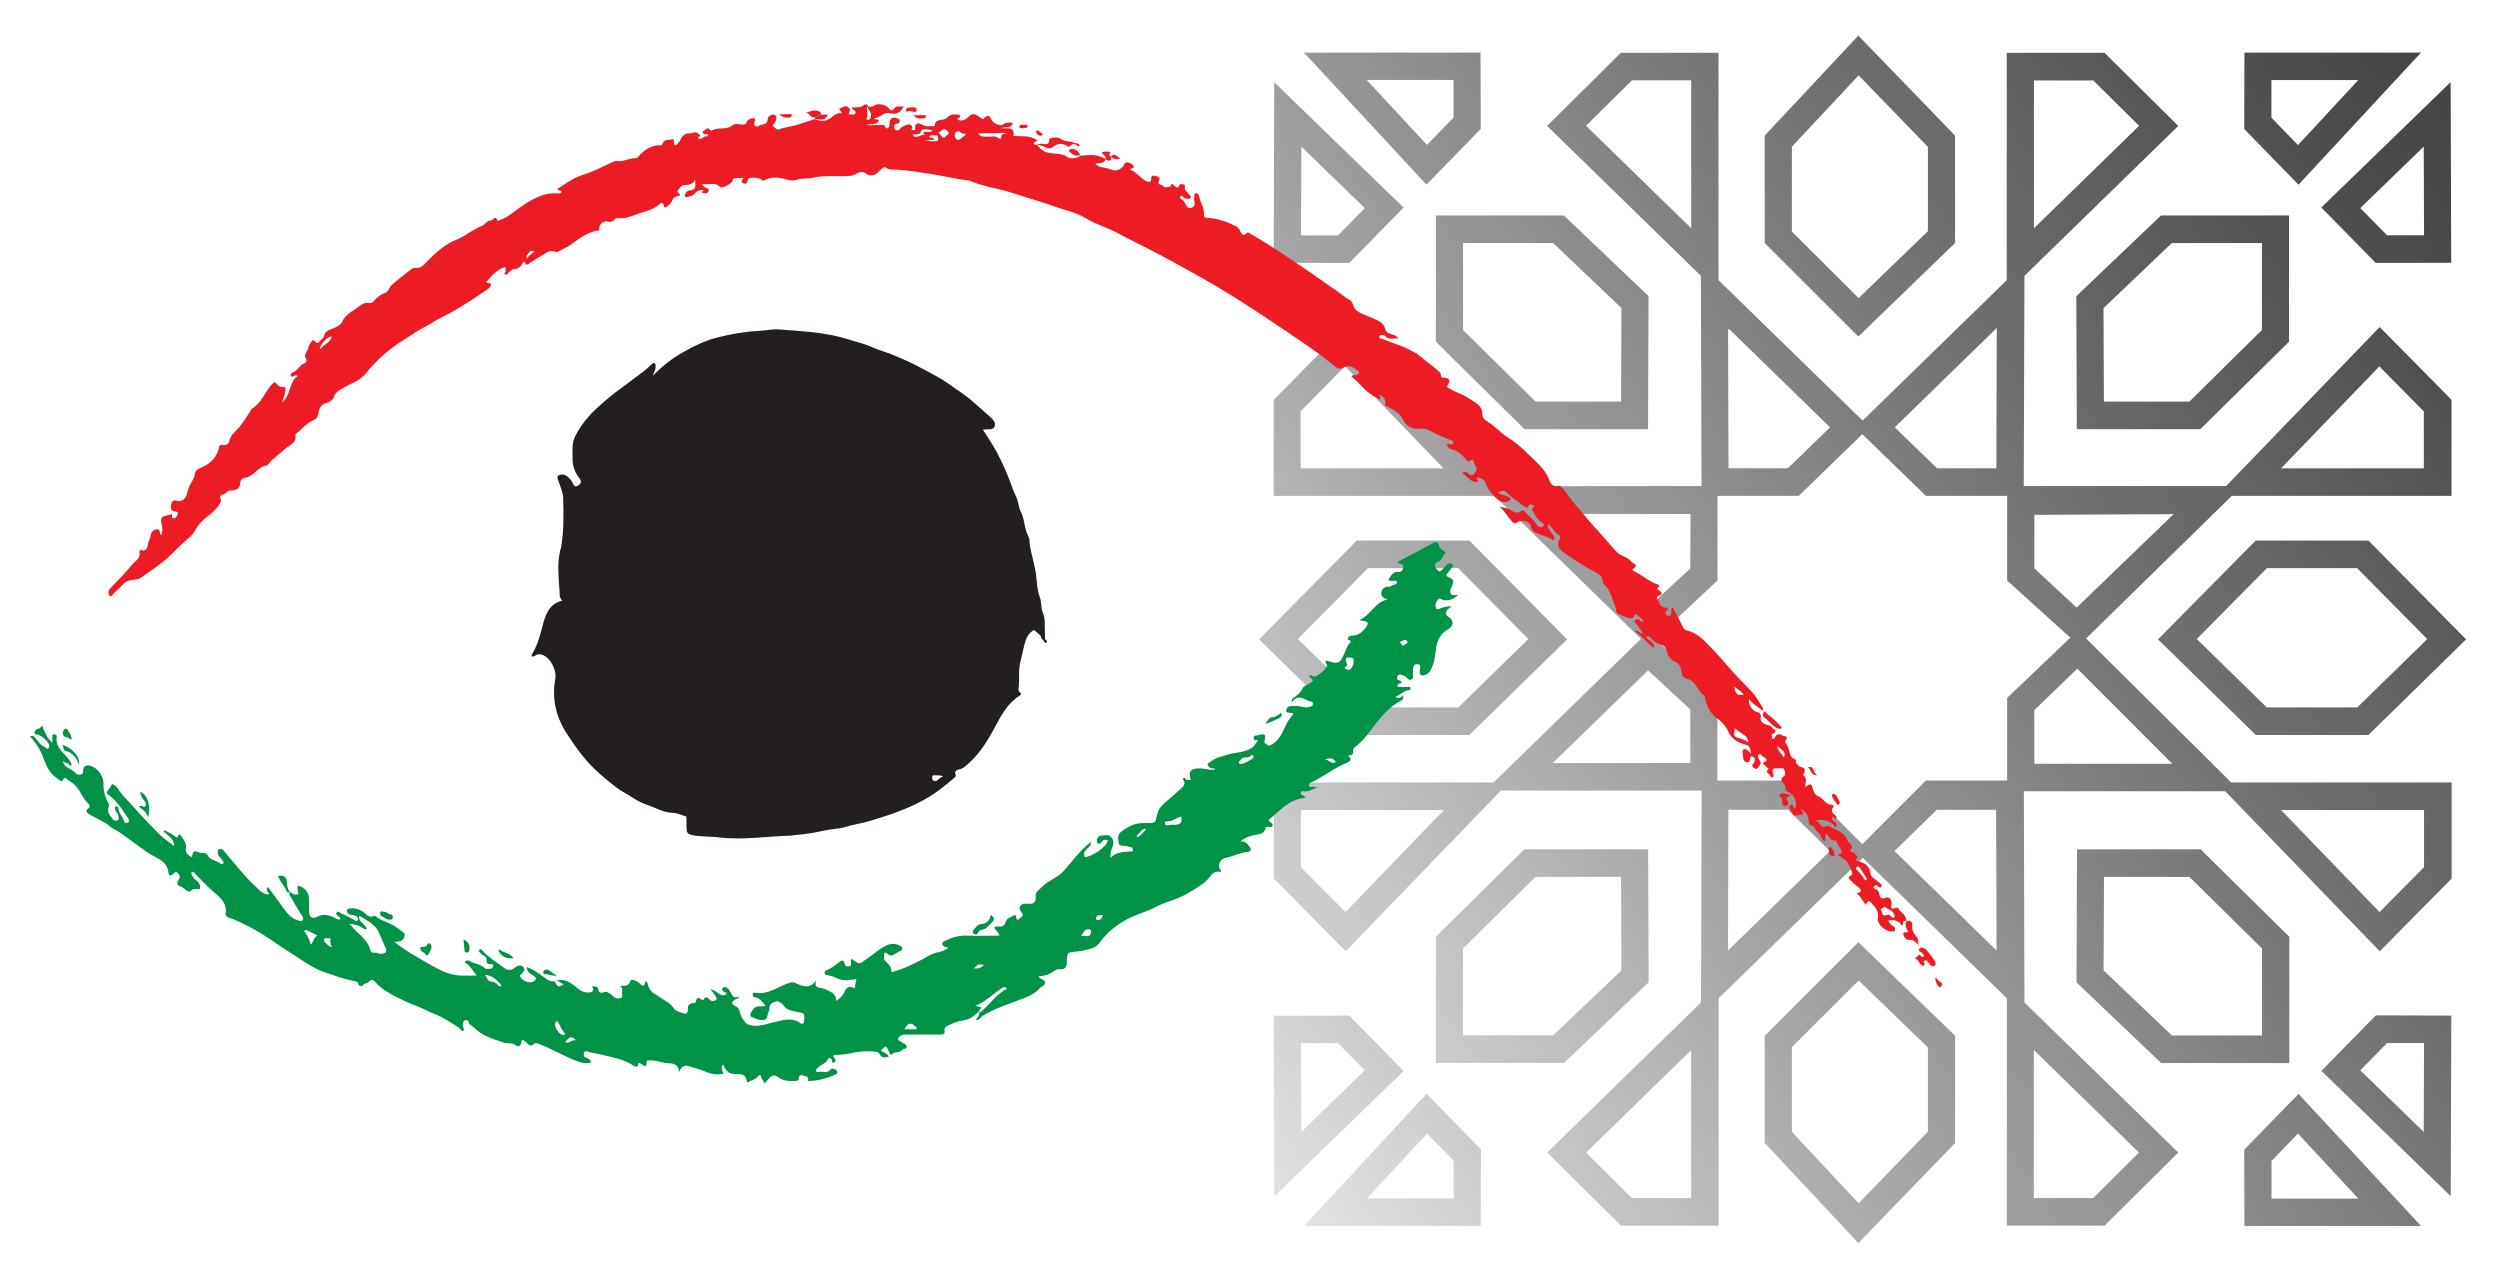 <svg xmlns="http://www.w3.org/2000/svg" xmlns:xlink="http://www.w3.org/1999/xlink" id="Layer_2" data-name="Layer 2" viewBox="0 0 250.13 127.25"><defs><style>      .cls-1 {        fill: url(#linear-gradient-2);      }      .cls-2 {        clip-path: url(#clippath-11);      }      .cls-3 {        clip-path: url(#clippath-16);      }      .cls-4 {        fill: url(#linear-gradient-17);      }      .cls-5 {        fill: url(#linear-gradient-15);      }      .cls-6 {        fill: url(#linear-gradient-14);      }      .cls-7 {        fill: url(#linear-gradient-6);      }      .cls-8 {        clip-path: url(#clippath-2);      }      .cls-9 {        clip-path: url(#clippath-13);      }      .cls-10 {        clip-path: url(#clippath-15);      }      .cls-11 {        clip-path: url(#clippath-6);      }      .cls-12 {        fill: url(#linear-gradient-11);      }      .cls-13 {        clip-path: url(#clippath-7);      }      .cls-14 {        clip-path: url(#clippath-1);      }      .cls-15 {        clip-path: url(#clippath-4);      }      .cls-16 {        fill: url(#linear-gradient-10);      }      .cls-17 {        fill: url(#linear-gradient-16);      }      .cls-18 {        clip-path: url(#clippath-12);      }      .cls-19 {        fill: url(#linear-gradient-5);      }      .cls-20 {        clip-path: url(#clippath-9);      }      .cls-21 {        clip-path: url(#clippath);      }      .cls-22 {        fill: none;      }      .cls-23 {        clip-path: url(#clippath-3);      }      .cls-24 {        fill: url(#linear-gradient-7);      }      .cls-25 {        fill: #009247;      }      .cls-26 {        clip-path: url(#clippath-8);      }      .cls-27 {        fill: #ed1c24;      }      .cls-28 {        fill: url(#linear-gradient-9);      }      .cls-29 {        clip-path: url(#clippath-14);      }      .cls-30 {        fill: url(#linear-gradient-3);      }      .cls-31 {        clip-path: url(#clippath-17);      }      .cls-32 {        clip-path: url(#clippath-5);      }      .cls-33 {        fill: url(#linear-gradient);      }      .cls-34 {        clip-path: url(#clippath-10);      }      .cls-35 {        fill: #231f20;      }      .cls-36 {        fill: url(#linear-gradient-4);      }      .cls-37 {        fill: url(#linear-gradient-8);      }      .cls-38 {        fill: url(#linear-gradient-12);      }      .cls-39 {        fill: url(#linear-gradient-13);      }    </style><clipPath id="clippath"><path class="cls-22" d="m210.47,97.1l.04-9.36h8.55l7.26,7.16v8.7h-9.02l-6.82-6.5m-2.67-12.12l-.05,13.31,8.47,8.07h12.82v-12.63l-8.87-8.75h-12.36"></path></clipPath><linearGradient id="linear-gradient" x1="-6294.46" y1="2060.58" x2="-6293.46" y2="2060.58" gradientTransform="translate(1070366.06 -350267.45) scale(170.03)" gradientUnits="userSpaceOnUse"><stop offset="0" stop-color="#e6e7e8"></stop><stop offset="0" stop-color="#e6e7e8"></stop><stop offset=".3" stop-color="#ababac"></stop><stop offset=".63" stop-color="#727173"></stop><stop offset=".87" stop-color="#4e4d4f"></stop><stop offset="1" stop-color="#414042"></stop><stop offset="1" stop-color="#414042"></stop></linearGradient><clipPath id="clippath-1"><path class="cls-22" d="m236.15,107.09l2.68-2.73h3.7s-.03,8.89-.03,8.89l-6.35-6.16m-3.89.05l12.94,12.54.06-18.07-7.55-.02-5.44,5.54"></path></clipPath><linearGradient id="linear-gradient-2" x1="-6294.46" y1="2060.57" x2="-6293.46" y2="2060.57" gradientTransform="translate(1070377.83 -350252.49) scale(170.03)" xlink:href="#linear-gradient"></linearGradient><clipPath id="clippath-2"><path class="cls-22" d="m227.27,119.91v-3.76s2.65-2.73,2.65-2.73l6.03,6.5h-8.68m-2.73-4.9l.02,7.64h17.67s-12.26-13.21-12.26-13.21l-5.43,5.57"></path></clipPath><linearGradient id="linear-gradient-3" x1="-6294.46" y1="2060.57" x2="-6293.46" y2="2060.57" gradientTransform="translate(1070380.25 -350246.16) scale(170.03)" xlink:href="#linear-gradient"></linearGradient><clipPath id="clippath-3"><path class="cls-22" d="m179.28,113.24v-8.47l6.68-6.67,6.93,6.7v8.43l-6.93,7.16-6.68-7.14m-2.72-9.63v10.73l9.37,10.02,9.68-10.01v-10.74l-9.68-9.35-9.37,9.36"></path></clipPath><linearGradient id="linear-gradient-4" x1="-6294.46" y1="2060.58" x2="-6293.46" y2="2060.58" gradientTransform="translate(1070369.25 -350250.23) scale(170.03)" xlink:href="#linear-gradient"></linearGradient><clipPath id="clippath-4"><path class="cls-22" d="m146.38,94.89l7.26-7.16h8.55l.04,9.36-6.83,6.5h-9.02v-8.7m6.15-9.92l-8.87,8.75v12.63h12.82l8.47-8.07-.05-13.31h-12.36"></path></clipPath><linearGradient id="linear-gradient-5" x1="-6294.46" y1="2060.58" x2="-6293.46" y2="2060.58" gradientTransform="translate(1070357.77 -350257.26) scale(170.03)" xlink:href="#linear-gradient"></linearGradient><clipPath id="clippath-5"><path class="cls-22" d="m130.17,104.37h3.7s2.68,2.72,2.68,2.72l-6.35,6.16-.03-8.88m-2.73-2.75l.06,18.07,12.94-12.54-5.44-5.54-7.55.02"></path></clipPath><linearGradient id="linear-gradient-6" y1="2060.6" y2="2060.6" gradientTransform="translate(1070358.87 -350257.74) scale(170.03)" xlink:href="#linear-gradient"></linearGradient><clipPath id="clippath-6"><path class="cls-22" d="m142.78,113.41l2.66,2.73v3.76s-8.68,0-8.68,0l6.03-6.5m-12.31,9.25h17.67s.02-7.65.02-7.65l-5.43-5.57-12.26,13.22"></path></clipPath><linearGradient id="linear-gradient-7" x1="-6294.46" y1="2060.56" x2="-6293.46" y2="2060.56" gradientTransform="translate(1070365.47 -350237.41) scale(170.03)" xlink:href="#linear-gradient"></linearGradient><clipPath id="clippath-7"><path class="cls-22" d="m219.79,63.94l7.02-7.1h9.02l7.02,7.1-7,6.84h-9.06l-6.99-6.84m5.89-9.86l-9.78,9.89,9.79,9.57h11.26l9.78-9.57-9.78-9.89h-11.27"></path></clipPath><linearGradient id="linear-gradient-8" x1="-6294.46" y1="2060.58" x2="-6293.46" y2="2060.58" gradientTransform="translate(1070351.24 -350295.9) scale(170.03)" xlink:href="#linear-gradient"></linearGradient><clipPath id="clippath-8"><path class="cls-22" d="m129.85,63.94l7.02-7.1h9.02l7.02,7.1-7,6.84h-9.06l-6.99-6.84m5.89-9.86l-9.78,9.89,9.78,9.57h11.26l9.78-9.57-9.78-9.89h-11.27"></path></clipPath><linearGradient id="linear-gradient-9" x1="-6294.46" y1="2060.58" x2="-6293.46" y2="2060.58" gradientTransform="translate(1070334.98 -350295.9) scale(170.03)" xlink:href="#linear-gradient"></linearGradient><clipPath id="clippath-9"><path class="cls-22" d="m210.47,30.82l6.82-6.5h9.02v8.7l-7.26,7.16h-8.55l-.04-9.36m5.75-9.26l-8.47,8.07.05,13.31h12.36l8.87-8.75v-12.63h-12.82"></path></clipPath><linearGradient id="linear-gradient-10" x1="-6294.46" y1="2060.58" x2="-6293.46" y2="2060.58" gradientTransform="translate(1070329.68 -350330.99) scale(170.03)" xlink:href="#linear-gradient"></linearGradient><clipPath id="clippath-10"><path class="cls-22" d="m236.15,20.82l6.35-6.15.03,8.87h-3.7s-2.68-2.72-2.68-2.72m-3.89-.05l5.44,5.54,7.55-.02-.06-18.07-12.94,12.54"></path></clipPath><linearGradient id="linear-gradient-11" y1="2060.56" y2="2060.56" gradientTransform="translate(1070325.28 -350340.64) scale(170.03)" xlink:href="#linear-gradient"></linearGradient><clipPath id="clippath-11"><path class="cls-22" d="m227.26,11.77v-3.76s8.69,0,8.69,0l-6.03,6.5-2.66-2.73m-2.7-6.51l-.02,7.64,5.43,5.57,12.26-13.22h-17.67"></path></clipPath><linearGradient id="linear-gradient-12" x1="-6294.46" y1="2060.6" x2="-6293.46" y2="2060.6" gradientTransform="translate(1070323.04 -350347.64) scale(170.03)" xlink:href="#linear-gradient"></linearGradient><clipPath id="clippath-12"><path class="cls-22" d="m179.28,23.15v-8.47l6.68-7.14,6.93,7.16v8.43l-6.93,6.7-6.68-6.67m-2.72-9.58v10.73l9.37,9.36,9.68-9.36v-10.74l-9.68-10.01-9.37,10.01"></path></clipPath><linearGradient id="linear-gradient-13" x1="-6294.46" y1="2060.58" x2="-6293.46" y2="2060.58" gradientTransform="translate(1070321.28 -350328.55) scale(170.03)" xlink:href="#linear-gradient"></linearGradient><clipPath id="clippath-13"><path class="cls-22" d="m158.68,115.33l10.52-10.26v14.8h-5.94l-4.58-4.55m44.81-10.26l10.52,10.26-4.58,4.55h-5.94v-14.8m-73.33-18.31v-5.71h14.3l-9.85,10.21-4.45-4.5m98.08-5.71h14.29v5.71l-4.45,4.5-9.85-10.21m-55.29-.03h5.94l4.22,4.13-10.21,9.95.04-14.08m16.62,4.13l4.23-4.13h5.94l.04,14.08-10.21-9.95m-24.66-18.08l4.23,3.91v5.37h-13.77l9.55-9.28m38.65,3.97l4.29-4.14,9.5,9.52h-13.8v-5.37m0-14.17v-5.37l13.94-.07-9.71,9.35-4.23-3.92m-48.21-5.46l13.81.02-.02,5.44-4.22,3.91-9.56-9.38m16.5,18.35l-6.23-5.84,6.23-5.83v-8.47h8.13l6.36-6.17,6.36,6.17h8.13v8.48l6.32,5.71-6.32,6.03v8.26h-8.13l-6.36,6.37-6.36-6.37h-8.14v-8.33m-41.7-28.61l4.45-4.5,9.85,10.21h-14.3v-5.7m107.93-4.5l4.45,4.5v5.7h-14.29l9.85-10.21m-65.18-3.84l10.21,9.95-4.22,4.09h-5.94l-.04-14.04m16.67,9.95l10.21-9.95-.04,14.04h-5.94l-4.22-4.09m-30.89-30.18l4.58-4.54h5.94v14.8l-10.52-10.25m44.81-4.54h5.94l4.58,4.54-10.52,10.25v-14.8m-2.72-2.76v22.75l-14.42,14.05-14.42-14.05V5.28h-9.77l-7.38,7.32,15.39,15,.06,21.03-20.23.02-15.38-15.93-7.19,7.28v9.61h22.08l14.66,14.31-14.75,14.37h-21.98v9.61l7.19,7.28,15.52-16.08h20.09l-.06,21.2-15.39,15.01,7.38,7.32h9.77v-22.75l14.42-14.05,14.42,14.05v22.75h9.77l7.38-7.32-15.39-15.01-.06-21.13h20.15l15.46,16.01,7.19-7.28v-9.61h-22.05l-14.52-14.41,14.58-14.27h21.98v-9.61l-7.19-7.28-15.36,15.91h-20.25l.07-21.03,15.39-15-7.38-7.32h-9.77"></path></clipPath><linearGradient id="linear-gradient-14" y1="2060.58" x2="-6293.46" y2="2060.58" gradientTransform="translate(1070344.04 -350293.17) scale(170.03)" xlink:href="#linear-gradient"></linearGradient><clipPath id="clippath-14"><path class="cls-22" d="m146.38,33.02v-8.7h9.02l6.83,6.5-.04,9.36h-8.55l-7.26-7.16m-2.72-11.46v12.63l8.87,8.75h12.36l.05-13.31-8.47-8.07h-12.82"></path></clipPath><linearGradient id="linear-gradient-15" y1="2060.58" y2="2060.58" gradientTransform="translate(1070321.4 -350320.8) scale(170.03)" xlink:href="#linear-gradient"></linearGradient><clipPath id="clippath-15"><path class="cls-22" d="m130.17,23.54l.03-8.87,6.35,6.15-2.68,2.73h-3.7m-2.73,2.74l7.55.02,5.44-5.54-12.94-12.54-.06,18.07"></path></clipPath><linearGradient id="linear-gradient-16" x1="-6294.46" y1="2060.59" x2="-6293.46" y2="2060.59" gradientTransform="translate(1070309.65 -350335.7) scale(170.03)" xlink:href="#linear-gradient"></linearGradient><clipPath id="clippath-16"><path class="cls-22" d="m136.75,8h8.68s0,3.77,0,3.77l-2.66,2.73-6.03-6.5m5.98,10.47l5.43-5.57-.02-7.64h-17.67s12.26,13.21,12.26,13.21"></path></clipPath><linearGradient id="linear-gradient-17" x1="-6294.46" y1="2060.59" x2="-6293.46" y2="2060.59" gradientTransform="translate(1070305.39 -350347.62) scale(170.03)" xlink:href="#linear-gradient"></linearGradient><clipPath id="clippath-17"><polyline class="cls-22" points="0 127.25 250.13 127.25 250.13 0 0 0 0 127.25"></polyline></clipPath></defs><g id="Layer_1-2" data-name="Layer 1"><g class="cls-21"><rect class="cls-33" x="203.53" y="80.8" width="29.7" height="29.73" transform="translate(-15.38 142.56) rotate(-35)"></rect></g><g class="cls-14"><rect class="cls-1" x="228.25" y="99.51" width="21.02" height="22.27" transform="translate(-20.28 156.96) rotate(-35)"></rect></g><g class="cls-8"><rect class="cls-30" x="222.34" y="105.56" width="22.08" height="20.98" transform="translate(-24.36 154.85) rotate(-35)"></rect></g><g class="cls-23"><rect class="cls-36" x="169.65" y="91.51" width="32.87" height="35.59" transform="translate(-29.04 126.5) rotate(-35)"></rect></g><g class="cls-15"><rect class="cls-19" x="139.46" y="80.8" width="29.7" height="29.73" transform="translate(-26.97 105.81) rotate(-35)"></rect></g><g class="cls-32"><rect class="cls-7" x="123.42" y="99.51" width="21.02" height="22.27" transform="translate(-39.24 96.83) rotate(-35)"></rect></g><g class="cls-11"><rect class="cls-24" x="128.27" y="105.56" width="22.08" height="20.98" transform="translate(-41.37 100.89) rotate(-35)"></rect></g><g class="cls-13"><rect class="cls-37" x="213.11" y="47" width="36.41" height="33.62" transform="translate(5.23 144.22) rotate(-35)"></rect></g><g class="cls-26"><rect class="cls-28" x="123.17" y="47" width="36.41" height="33.62" transform="translate(-11.03 92.63) rotate(-35)"></rect></g><g class="cls-20"><rect class="cls-16" x="203.53" y="17.39" width="29.7" height="29.72" transform="translate(21 131.09) rotate(-35)"></rect></g><g class="cls-34"><rect class="cls-12" x="228.25" y="6.14" width="21.02" height="22.27" transform="translate(33.27 140.07) rotate(-35)"></rect></g><g class="cls-2"><rect class="cls-38" x="222.34" y="1.38" width="22.08" height="20.98" transform="translate(35.4 136.01) rotate(-35)"></rect></g><g class="cls-18"><rect class="cls-39" x="169.65" y=".82" width="32.87" height="35.59" transform="translate(22.98 110.1) rotate(-35)"></rect></g><g class="cls-9"><rect class="cls-6" x="104.44" y="-17.89" width="163.82" height="163.71" transform="translate(-2.98 118.45) rotate(-35)"></rect></g><g class="cls-29"><rect class="cls-5" x="139.46" y="17.39" width="29.7" height="29.72" transform="translate(9.41 94.34) rotate(-35)"></rect></g><g class="cls-10"><rect class="cls-17" x="123.42" y="6.14" width="21.02" height="22.27" transform="translate(14.31 79.95) rotate(-35)"></rect></g><g class="cls-3"><rect class="cls-4" x="128.27" y="1.38" width="22.08" height="20.98" transform="translate(18.39 82.05) rotate(-35)"></rect></g><g class="cls-31"><path class="cls-35" d="m65.32,37.59c.92-.94,1.92-1.74,3.04-2.36,1.07-.6,2.17-1.15,3.36-1.45,1.37-.35,2.74-.6,4.17-.67.68-.03,1.39-.21,2.07-.15,1.33.12,2.67.17,3.98.36.92.13,1.87.3,2.75.58.9.29,1.84.49,2.72.9.55.26,1.18.4,1.76.64,1.14.46,2.25.95,3.32,1.55.8.45,1.65.85,2.39,1.39.84.61,1.73,1.14,2.51,1.85.57.52,1.17,1.01,1.74,1.54.3.29.52.57.37.93-.12.28-.5.25-.8.26-.09,0-.19.02-.36.03.37.58.73,1.12,1.07,1.68.54.9.96,1.85,1.38,2.82.32.74.53,1.52.89,2.24.23.46.2.97.44,1.44.42.79.34,1.74.79,2.54.12.22.08.55.13.82.16,1.05.52,2.05.64,3.12.07.68.1,1.43.34,2.04.22.56.09,1.13.34,1.68.24.54.14,1.22.18,1.84.01.23,0,.46.01.68,0,.15.36.26.15.39-.22.14-.24-.25-.43-.33-.13-.06-.06-.31-.26-.45-.21-.14-.5-.51-.6-.45-.28.18-.55.43-.69.77-.31.75-.4,1.56-.61,2.33-.22.82-.12,1.62-.17,2.42-.01.25-.16.56.18.76.08.05.02.2-.13.29-1.19.76-1.82,1.95-2.46,3.15-.79,1.5-1.7,2.92-3.07,3.99-.13.1-.27.16-.39.19-.33.09-.62.13-.45.59.05.14-.11.26-.23.36-.6.5-1.2,1-1.85,1.45-1.28.87-2.66,1.48-4.1,2.01-.83.3-1.67.54-2.5.8-.76.24-1.55.31-2.28.56-.67.23-1.36.19-2.01.34-1.06.24-2.12.42-3.2.5l-.22.04c-2.44.06-4.87.48-7.3.18-.93-.12-1.88-.03-2.8-.26-.32-.08-.39-.23-.43-.47-.02-.13-.01-.27-.02-.4-.01-.34.03-.95-.05-.97-.42-.09-.8-.35-1.25-.35-.98,0-1.79-.53-2.68-.82-.9-.29-1.61-.88-2.42-1.32-.33-.18-.64-.42-.92-.64-.9-.71-1.79-1.47-2.56-2.32-.79-.88-1.46-1.86-2.11-2.86-1.09-1.7-1.49-3.5-1.13-5.48.14-.77-.41-1.98-1.21-2.34-.24-.11-.59-.16-.84.08l-.24.07c-.15-.07-.07-.21-.02-.29.32-.51.53-1.04.7-1.62.11-.35.23-.74.31-1.08.14-.59.31-1.14.62-1.65.31-.51.78-.81,1.38-.97-.31-.24-.27-.7-.28-.94-.08-1.36-.26-2.74.07-4.09l.07-.21c.31-1.68.27-3.39.22-5.09-.02-.55-.29-1.09-.47-1.63-.07-.2-.18-.48,0-.56.24-.11.57-.16.84.06.23.19.45.38.58.68.09.19.24.5.53.28.23-.17.47-.36.15-.75-.47-.57-.71-1.28-.69-2.04.01-.71-.08-1.44.25-2.12.35-.72.8-1.36,1.33-1.97.67-.77,1.46-1.41,2.23-2.07.55-.47,1.19-.87,1.76-1.33.51-.4,1.04-.77,1.55-1.16.28-.22.55-.47.81-.72.09-.09.19-.14.3-.08.12.06.07.2.08.31.03.35-.19.62-.28.94m29.05,40.09c-.31-.16-.53-.11-.73-.11-.13,0-.33-.09-.36.15-.02.13-.02.26.11.36.15.11.31.05.42-.03.15-.11.26-.28.55-.36"></path><path class="cls-27" d="m190.74,92.14c-.11.02-.29-.05-.31.08-.09.73-.21.2-.44.05-.29-.19-.66-.27-1.05-.19.06.3.27.47.51.61.16.1.18.26.13.4-.06.16-.23.1-.35.1-.65-.01-1.44-.74-1.35-1.35.12-.76-.34-1.17-.78-1.62-.14-.14-.25-.04-.42.31-.3-.37-.51-.82-.93-1.17.53-.08.58-.29.18-.6-.22-.17-.44-.33-.62-.53-.17-.19-.64-.42-.03-.68l.05-.1c.05-.17-.46-1.21-.62-1.32-.19-.13-.37-.28-.56-.42-.13-.1-.48-.2,0-.3.08-.02.14-.03.13-.13-.06-.46-.48-.76-.58-1.2-.57.16-.65-.45-.99-.67-.18.25.01.51-.12.75-.41-.14-.33-.64-.68-.86-.3-.19-.31-.75-.84-.77l-.09-.19c-.05-.77-.12-.9-.74-1.4-.1.16.11.2.12.32.02.12-.03.32-.05.3-.3-.2-.7.3-.94-.15l-.17-.23c-.05-.21-.37-.47-.05-.64.34-.18.22.32.43.38.29-.5,0-1.35-.62-1.65-.21-.1-.33-.23-.32-.4.02-.25-.1-.37-.24-.53-.18-.2-.27-.43.02-.62.28-.18.17-.45.12-.67-.07-.28-.35-.16-.54-.17-.41-.03-.83-.07-.58.57.04.1.07.29-.11.33-.14.04-.17-.1-.22-.2-.1-.2-.51-.3-.16-.64.1-.1-.19-.12-.24-.25-.07-.17-.61-.27-.02-.52.17-.07.01-.38-.19-.41-.22-.04-.29-.47-.53-.25-.14.13-.05.38.12.6.26.32-.12.55-.27.79-.08.11-.29-.04-.4-.13-.1-.08-.11-.28,0-.35.16-.11.17-.23.16-.38,0-.16,0-.3-.22-.34-.23-.04-.25.09-.26.26,0,.15-.02.3-.25.31-.22.01-.3-.12-.39-.27l-.03-.11c0-.32-.17-.79.05-.91.3-.17.5.3.81.44-.27-.26.05-.74-.63-.92-.68-.17-1.4-.54-1.74-1.33-.22-.51-.61-.96-1.08-1.28-.69-.47-1.01-1.16-1.2-1.92-.04-.16,0-.35-.19-.44-.26-.14-.36-.39-.52-.6-.3-.4-.52-.89-1.11-1.01-.39-.08-.54-.38-.58-.75-.04-.4-.19-.78-.58-.93-.58-.24-.79-.7-.92-1.24-.06-.27-.35-.46-.47-.49-.49-.1-.82-.35-1.11-.72-.1-.12-.26-.14-.42-.1-.11-.11-.21-.22-.32-.32-.22-.31-.44-.61-.65-.92-.09-.13-.32-.25-.13-.42.15-.13.37-.11.51.07.08.11.16.15.32.09-.12-.32-.46-.44-.65-.68-.06-.07-.19-.1-.24.02-.17.46-.6.34-.82.24-.38-.17-1.04-.31-1.04-.65,0-.42-.22-.67-.31-.99-.17-.6-.4-1.17-.87-1.61-.08-.07-.15-.2-.15-.3-.03-.63-.49-.86-.98-1.1-1.09-.53-2.06-1.25-3.06-1.93-.36-.24-.58-.71-.32-1.2.1-.2.13-.37-.08-.49-.45-.26-.61-.79-1.05-1.05-.07.46.28.73.5,1.06.08.12.25.29.09.46-.17.17-.26-.07-.39-.12-.31-.11-.61-.22-.91-.34-.46-.18-.96-.24-1.02-.93-.03-.37-.92-.59-1.27-.36-.21.14-.4.18-.56,0-.44-.48-.77-1.05-1.26-1.51.32.04.6.11.89.22.38.14.77.62,1.27.17.12-.11.3.05.44.19.36.36.74.71,1.04,1.13.07.11.14.22.28.27.15.05.32.11.43-.02.13-.15,0-.32-.11-.38-.38-.21-.6-.53-.79-.9-.12-.23-.4-.38-.08-.65.12-.11,0-.17-.08-.2-.14-.06-.33-.12-.41.05-.19.38-.29.18-.52.02-.62-.45-1.24-.89-1.79-1.43-.23-.22-.45.07-.75.02.34.53,1.06.24,1.3.77-.63.49-1.08.33-1.77-.42-.37-.4-.66-.78-.8-1.31-.04-.16-.29-.28-.47-.38-.1-.06-.26-.15-.37-.02-.12.15.17.19.1.36-.76.14-1.02-.57-1.6-.87.26-.17.43-.13.57,0,.37.37.61.24.83-.16.21-.38-.18-.63-.22-.96-.03-.27-.28-.19-.4-.11-.24.15-.31-.04-.41-.16-.38-.46-.79-.85-1.41-.98-.26-.05-.4-.25-.46-.49.11-.13.21-.02.31,0,.15.02.31-.05.34-.2.03-.17-.14-.18-.26-.23-.72-.3-1.46-.56-2.13-.96-.37-.22-.84-.21-1.23-.19-.8.04-1.2-.46-1.48-1-.32-.62-.88-.85-1.4-1.16-.14-.08-.39-.07-.33-.31.11-.49-.2-.72-.54-.94-.08.15.18.33,0,.45-.15.09-.22-.11-.33-.16-1.06-.45-1.64-1.44-2.5-2.09.12-.22.27-.14.39-.15.16-.02.33-.05.36-.22.04-.19-.16-.22-.27-.32-.42-.37-.84-.48-1.37-.17-.24.14-.55.03-.8-.17-1.61-1.37-3.39-2.51-5.13-3.7-1.27-.87-2.56-1.72-3.85-2.54-1.44-.92-2.9-1.83-4.4-2.66-1.37-.76-2.74-1.54-4.13-2.27-1.38-.73-2.79-1.4-4.16-2.14-1.04-.56-2.22-.89-3.22-1.5-1.03-.63-2.17-.82-3.25-1.22-.87-.32-1.77-.58-2.65-.85-.79-.25-1.59-.53-2.4-.74-1.09-.28-2.21-.46-3.25-.92-.22-.1-.48-.08-.72-.12-1.1-.16-2.17-.42-3.27-.59-1.1-.17-2.19-.34-3.3-.42-.4-.03-.76.08-1.15-.2-.21-.16-.54.19-.68.35-.44.48-.93.54-1.39.2-.41-.3-.73-.02-.97.1-.25.13-.48.16-.74.18-1.21.07-2.43-.1-3.61.19-.53.13-1.05,0-1.59.2-.58.2-1.22-.2-1.86-.22-.46-.02-.89,0-1.28.24-.16.1-.2.05-.33-.04-.31-.2-.68-.23-1.04-.19-.14.02-.34.04-.35.23,0,.33-.22.42-.45.32-.33-.14-.07-.35.02-.54-.26,0-.5.01-.75.01-.2,0-.31.08-.34.29-.04.26-1.07.79-1.23.62-.54-.58-1.19-.16-1.84-.32.15.2.2.37.44.39.09.01.3.16.24.32-.06.14-.19.28-.4.23-.15-.04-.42.04-.14-.26.09-.09-.12-.09-.18-.08-.21.06-.42.09-.59.28-.12.13-.25.31-.49.34-.2.02-.5.24-.57-.02-.05-.17.19-.52.45-.54.8-.04.55-.6.58-1.09-.24.51-.67.53-1.11.55-.29.01-.4.28-.58.46-.29.29.24.34.16.59-.38.03-.67.17-.82.58-.08.22-.33.38-.52.55-.08.07-.22.13-.25-.05-.11-.56-.34-.31-.6-.1-.6.5-1.38.61-2.09.87-.65.24-1.28.52-2.01.39-.13-.02-.19.1-.27.18-.19.18-.36.28-.68.18-.46-.15-.96.42-.82.87-1.07.13-1.91.73-2.73,1.35-.46.35-.98.56-1.48.82-.11.06-.15-.01-.23-.03-.31-.09-.57-.09-.91.14-.31.2-.68.38-.99.61-.22.16-.5.27-.67.42-.41.35-.37-.07-.53-.2-.25.35-.43.79-1,.77-.18,0-.39.2-.54.36-.11.12-.17.26-.35.16-.25-.13.1-.17.06-.3-.04-.14.04-.3-.07-.43-.8.27-1.32.87-1.86,1.49.03.25.48-.02.44.29-.06.38-.45.53-.71.71-.87.62-1.78,1.19-2.7,1.74-.6.36-1.24.68-1.87,1-.36.18-.67.43-1.03.61-.86.43-1.66.99-2.48,1.51-1.46.91-2.71,2.04-3.77,3.36-.55.68-1.33.88-2.01,1.29-.42.25-.94.41-1.12,1.01-.08.25-.44.53-.72.59-.61.13-.77.61-.84,1.03-.07.41-.26.63-.58.76-.69.27-1.08.89-1.66,1.29l-.06.14c.15.8-.6,1.01-1.01,1.37-.59.53-1.28.97-1.77,1.62l-.04.04c-.94.08-1.32,1.15-2.27,1.25-.27.03-.44.32-.45.56-.01.69-.68.71-.99.72-.35,0-.38.3-.63.35-.3.06-.52.22-.28.6.02.04-.11.36-.24.54-.52.75-1.35,1.17-1.93,1.85-.33.38-.46.84-.86,1.21-.52.49-1.08.94-1.57,1.46-1.02,1.07-2.24,1.89-3.45,2.72-.29.2-.71.16-1.05.24-.56.12-.78.53-1.13.82-.17.14-.33.35-.51.49-.1.09-.24.43-.42.22-.15-.16-.14-.48.04-.68.74-.8,1.54-1.56,2.22-2.42.29-.36.88-.61.73-1.25-.03-.13.07-.24.2-.2.52.17.61-.3.64-.54.05-.33.24-.6.29-.92.05-.36.21-.57.6-.62.47-.05.18.43.45.56.16-.35.12-.71.05-1.03-.16-.63-.06-.83.63-.94.12-.02.24-.08.36-.12.14.1-.09.43.21.43.15,0,.29-.13.36-.31.08-.21.12-.35-.2-.37-.44-.03-.5-.34-.42-.69.07-.3.18-.5.59-.38.5.14.94-.21,1.06-.93.11-.69.69-1.16.75-1.86.02-.25.37-.44.62-.54.97-.4,1.59-1.07,1.8-2.09.04-.2.18-.17.31-.16.38.04.64-.06.72-.47.11-.56.59-.86.93-1.27.44-.52.78-1.11,1.17-1.68l.09-.2c1.04-.56,1.32-1.73,2.1-2.5.21-.21.28-.18.43.01.15.19.31.33.6.3.4-.03.27.32.24.5-.05.32-.18.63-.31,1.04.93-.75.65-2.02,1.58-2.65-.11-.04-.15-.05-.19-.06-.18-.03-.36.3-.5.05-.13-.22.18-.34.3-.4.41-.19.57-.66,1-.82.16-.06.37-.23.17-.55-.23-.37.21-.69.28-1.07.02-.12.13-.33.23-.48.19-.3.27-.32.49-.06.13.15.24.13.36-.02.16-.2.43-.37.48-.59.14-.64.77-.63,1.17-.87.27-.16.5-.24.65-.56.23-.52.71-.89,1.17-1.16.48-.28.87-.85,1.57-.7.11.02.28-.05.36-.14.33-.36.66-.69,1.17-.86.34-.11.43-.57.68-.8.64-.58,1.33-1.09,2.01-1.62.08-.06.22-.1.33-.09.57.07.92-.33,1.22-.66.85-.89,1.79-1.72,2.9-2.16.94-.37,1.67-1.06,2.6-1.4.29-.11.44-.52.82-.51.24,0,.51-.63.72.02.32-.14.67-.23.95-.42.69-.46,1.33-.99,2.03-1.42.91-.55,1.88-1,3.01-.91.18.02.33,0,.43-.15-.07-.23-.34-.04-.45-.29.81-.51,1.55-1.1,2.53-1.4,1.07-.32,2.06-.87,3.08-1.33.11-.05.22-.09.32-.07.67.13,1.24-.31,1.89-.28.21,0,.3-.19.43-.32.54-.55,1.14-.97,1.97-.97.12,0,.27.03.32-.16.14-.49.61-.34.94-.44.2-.06.18.12.19.25.01.11-.06.27.14.31.19.03.19-.16.29-.22.17-.09.19-.27.27-.41.19-.33.46-.56.85-.52.31.03.65-.32.94.08.04.05.14.06.12.15-.02.1-.32.12-.12.27.12.09.32.1.44-.11.11-.18.38,0,.5-.18,0-.11-.07-.12-.15-.14-.14-.02-.33.06-.39-.15-.05-.15.07-.18.18-.24.15-.08.28-.33.46-.1.09.11.19.17.28.12.65-.36,1.47,0,2.09-.54.2-.17.52-.08.78-.06s.51.07.62-.29c.04-.13.24-.26.38-.29.2-.04.57-.15.39.32-.17.44.18.58.42.4.29-.21.89-.03.89-.69,0-.21.41-.57.74-.38.23.14.11.48,0,.73-.06.14-.37.26-.19.38.18.11.32.42.61.31.67-.27,1.4-.28,2.08-.54.48-.18.99-.31,1.48-.49h0c.55.29,1.21.24,1.67-.17.29-.26.59-.45.99-.41.08-.23-.42-.38-.12-.49.21-.07.47-.34.79-.11.35.24.1.43.04.69.22.02.54.14.68-.08.17-.27-.32-.29-.37-.56.39-.1.85.07,1.21-.26.06-.05.44-.19.45.19-.17,0-.14.09-.13.22.02.34.13.69-.08,1.01.38.12.46-.04.49-.4.03-.35-.31-.53-.3-.85.21-.02.4.05.63-.14.32-.26,1.24-.06,1.46.3.16.25.39.21.45.1.27-.46.68-.23,1.05-.31-.35.63-.76.85-1.37.69-.44-.12-.77.14-1.07.33-.18.12-.38.12-.55.22.13.14.35-.02.49.16-.25.58-.83.26-1.23.49.45,0,.9-.02,1.36-.02.14,0,.3-.06.43.07.1.1.11.36.34.23.16-.09.16-.28.16-.45,0-.48.28-.68.71-.53.12.04.3.07.31.28,0,.21-.11.25-.28.26-.22.01-.28.15-.28.35,0,.15.06.28.2.31.16.03.27.03.41-.16.17-.23.51-.35.83-.41.28-.05.33.17.4.36.02.06-.33.2.03.19.09,0,.27.07.24-.12-.09-.81.57-.5.77-.38.37.22.7.07,1.04.12l.15-.04c0-.83.86-.43,1.2-.8.2-.22.51-.39.86-.33.16.03.37-.06.47.12.12.23-.3.14-.25.39.43.23.88-.05,1.08-.27.53-.58.88-.09,1.26.1.16.08.14.24.34,0,.29-.34.57-.21.73.2.13.33.88.68,1.12.47.31-.28.63-.17.99-.19-.13.62-.66.37-1.17.54.32.01.47.02.63.02q.77,0,.6.76c.81.07,1.65-.09,2.38.43.02.2-.42.06-.31.35.06.16.16.13.27.07h0c.35.47.71.79,1.4.88.54.07,1.17.01,1.68.4.3.23,1.13.07,1.3-.18l-.02.02c.21,0,.42,0,.62-.03.68-.08,1.32.01,1.9.39h-.01c-.13.52-.62.33-1.01.44.26.34.72.38.99.42.47.06.94.51,1.5.1.17-.12.31-.2.37-.39.07-.22.26-.3.45-.24.21.06.44.17.52.38.11.27-.27.12-.34.33.61.24.98.8,1.53,1.12.21.12.58.29.57-.24,0-.36.25-.28.44-.24.22.05.51.16.35.44-.28.52.34.37.45.61.06.13.46.08.7-.01l.02-.05c.08-.28.06-.26.38,0,.12.1.32.34.46-.04.08-.21.3-.11.46-.1.16.02.12.16.1.27-.05.34.26.46.4.69.08.13.31.24.16.42-.12.13-.32.02-.48.02-.24,0-.34-.47-.54-.19-.13.18.25.29.37.47.2.28.29.84.82.62.49-.2.12-.67.22-1.01.04-.13-.09-.33.1-.4.25-.1.38.21.39.3.11.62.54,1.17.48,1.84-.03.33.25.31.48.32.98.06,1.88.4,2.75.84.28.14.34.4.47.61.18.3.29.33.57.07.15-.14.25-.02.35.04,1.31.77,2.6,1.57,3.85,2.43,1.07.73,2.16,1.41,3.2,2.18.66.49,1.37.93,2.03,1.43.27.21.55.42.85.58.43.22.3.73.66,1.03.48.41,1.03.53,1.57.77.56.25,1.21.46,1.39,1.21.09.35.53.42.84.52.2.07.29.2.49.35-.52-.04-1.01.19-1.41-.28-.08-.09-.47-.1-.53.04-.11.27.19.23.36.3.86.37,1.78.62,2.62,1.05.39.2.81.4,1.1.67.6.55,1.31.98,1.89,1.54.11.1.18.18.17.31-.02.23.09.27.3.29.55.03.69.26.4.73-.13.21-.06.21.09.31.66.43,1.45.62,2.1,1.08.57.4,1.29.65,1.25,1.56-.01.22.22.53.43.65.78.45,1.36,1.16,2.09,1.62.75.47,1.42,1.03,2.01,1.63.79.81,1.77,1.5,2.17,2.65.13.37.36.7.89.61.24-.04.42.15.56.34.45.6.89,1.22,1.38,1.77.62.7,1.19,1.45,1.83,2.13.72.76,1.37,1.58,2.09,2.35.43.46,1.11.48,1.46.97.14.19.82.31.19.73-.14.09-.02.18.1.24.76.36,1.38.93,2.17,1.25.16.06.58.09.17.42-.1.08,0,.14.09.2.3.19.54.39,0,.58-.16.06-.2.19-.11.32.23.33.23.86.83.85.2,0,.33.13.08.33-.12.1-.11.29-.01.42.07.1.2.1.32.07.21-.05.17-.22.19-.36.02-.16-.08-.33.11-.49.36.67.73,1.33,1.04,2,.09.18.19.27.35.31,1.12.27,1.85,1.09,2.57,1.85.44.47.89.94,1.31,1.44.82.98,1.72,1.89,2.61,2.81.47.48.79,1.11,1.17,1.68.04.06.03.18-.06.26-.41-.41-.97-.62-1.35-1.17-.09.54.35,1.22.82,1.31.29.05.4.24.37.4-.13.69.39.82.83.94.27.07.32.34.56.42.07.02.17.33-.12.38-.28.05-.14.26-.16.41-.01.07.02.15.12.14.18,0,.17-.18.24-.27.2-.27.52-.23.7-.07.11.1.71,0,.31.48-.15.18.09.36.15.46.3.47.11,1.23.84,1.46.2.07-.08.26.07.38.18.14.27.36.55.4.38.06.34.35.25.61l-.16.14c.53.28.28.77.25,1.24.55-.43.64-.39.8.22.08.3.21.58.54.7.5.19.7.84,1.33.84.04,0,.27.07.15.23-.3.37-.08.61.2.82.12.09.17.18.1.27-.13.17-.16-.01-.23-.08-.06-.06-.16-.07-.19.02-.04.13,0,.26.12.35.2.13.46.24.23.66-.48-.73-1.2-.8-1.97-.75.38.21.47.95,1.16.58l.2.07c.7.38,1.55.57,1.82,1.47l.19.2q.45.32.04.72c.13.22.46.19.58.43.07.12.32.17.07.39-.18.16,0,.24.17.27.68.15,1.15.49,1.24,1.25.05.4.5.52.74.8l.27.2c.1.08.12.22.06.31-.08.14-.21.06-.28-.02-.14-.15-.29-.24-.42-.05-.16.24.09.29.23.34.18.07.21.22.25.36.09.39.16.69.71.44.31-.14.63.33.54.7-.04.17-.16.4.17.41.18,0,.4-.22.52,0,.2.37.65.55.75.98.02.09.02.18.02.28l.02-.02ZM97.87,13.36c.22.34.53.31.86.32.4.01.83-.15,1.2.17.06.06.28.03.25-.11-.07-.39.31-.27.51-.44-.98.02-1.9.04-2.82.05m75.71,59.48c-.03.51-.29.88.38,1.01.22.04.5.17.75.29.06.03.07.22.19.08.06-.07.02-.15-.03-.24-.24-.53-.84-.61-1.29-1.13m14.58,18.16c.24.16.02.78.61.55.1-.04.38-.03.48.2.04.09.18.09.26.04.11-.06.04-.15.02-.25-.13-.5-.66-.54-.98-.82-.03-.02-.26.18-.39.28M96.66,13.42c-.18-.09-.37.03-.51-.14-.15-.19-.41-.19-.53-.04-.13.17-.13.48.01.64.13.15.37.16.58-.07.12-.13.33-.21.45-.39m-2.81-.1c.33-.05.35.82.82.27.1-.11.41-.2.12-.49-.43-.42-.62.09-.93.21m-2.56.19c.42.51.86-.19,1.29.05-.07-.09-.2-.15-.21-.22,0-.17.15-.1.25-.13.2-.05.44.09.7-.15-.45-.12-1.1-.18-1.15,0-.14.59-.57.29-.88.43m-58.12,20.19c-.43,0-1.17.77-1.2,1.34.35-.57,1.06-.66,1.2-1.34m153.44,54.42c.15-.05.17-.15.14-.2-.23-.38-.46-.75-.71-1.11-.06-.09-.22-.11-.31,0-.09.11,0,.23.08.3.34.28.55.66.8,1.02M93.49,13.96c-.31.03-.61.07-.9.1.35.08.69.07,1.03.07.21,0,.26-.11.25-.29,0-.16-.03-.32-.24-.29-.22.03-.48-.1-.66.12.12.21.4,0,.52.29m80.98,55.56c-.23-.38-.62-.52-.95-.82.12.75.28.88.95.82m4.02,6.28c.26-.71-.33-.79-.68-1.19.09.55.42.79.68,1.19M53.48,25.18c-.19-.04-.4-.21-.51.05-.08.19-.49.29-.2.65.12-.38.47-.46.71-.7"></path><path class="cls-27" d="m103.71,14.45c.17-.02.34-.08.51-.07.35.02.76.23.76-.42,0-.21.87-.29,1.15-.07.42.32.95.2,1.39.42.11.05.26,0,.38.08l.12.16c-.04.1-.18.11-.24.05-.24-.27-.46-.25-.7,0-.09.09-.25.09-.32.03-.5-.4-1.02-.23-1.42.08-.46.35-.75-.05-1.1-.12-.16-.03-.34-.13-.53-.15h0"></path><path class="cls-27" d="m192.48,96.63c-.42,0-.44-.54-.79-.68-.1-.04-.03-.16.07-.21.13-.08.25-.32.42-.11.11.14.22.18.31.05.07-.09-.09-.18-.13-.27-.09-.19-.56-.24-.31-.51.17-.18.53-.05.71.16.3.35.58.72.83,1.11.06.1.14.36-.03.45-.16.09-.38.05-.5-.15l-.04-.1c-.15-.09-.23-.36-.45-.26-.3.13.16.32-.08.52"></path><path class="cls-27" d="m190.72,92.16c.43-.12.66.07.6.48-.06.42.15.74.37.99.25.29.25.56.25.93-.26-.31-.46-.57-.89-.51-.29.04-.51-.26-.58-.43-.19-.45.27-.3.5-.38-.31-.33-.38-.69-.22-1.1l-.02.02"></path><path class="cls-27" d="m178.31,72.86c-.29.11-.54.02-.73-.13-.37-.29-.69-.65-1.05-.94-.2-.16-.18-.37-.09-.49.18-.24.27.06.37.14.55.4,1.05.86,1.5,1.41"></path><path class="cls-27" d="m179.16,79.62c-.33.1-.54.16-.31.48.09.13.19.47-.16.53-.31.06-.38-.17-.39-.42v-.17c.05-.24-.48-.42-.15-.6.22-.12.61-.07,1.01.17"></path><path class="cls-27" d="m81.57,11.71c-.48.22-.55-.47-.97-.42.45-.13.86-.36,1.36-.15.22.09.15.21.18.34-.19.08-.38.15-.57.23"></path><path class="cls-27" d="m164.38,63.37c.11.11.22.22.32.32.08.37.52.39.67.69.06.13.21.21.12.42-.74-.41-1.13-1.18-1.91-1.63.4-.18.5.31.79.19"></path><path class="cls-27" d="m111.14,15.68c.06.12.12.27-.03.35-.19.1-.37-.01-.53-.11h.01c.15-.35-.28-.41-.37-.67.31-.12.6-.11.9-.02q-.25.27.02.46h0Z"></path><path class="cls-27" d="m183.91,80.53c-.15,0-.67-.86-.63-.98.05-.11.14-.12.23-.11.2.02.62.79.55.98l-.15.11"></path><path class="cls-27" d="m108.09,15.55c-.41.06-.77-.01-1.06-.35-.12-.15-.11-.23.07-.27.42-.11.86.19.97.64l.02-.02"></path><path class="cls-27" d="m81.57,11.71c.19-.08.38-.15.57-.23.22,0,.45,0,.69-.01-.23.51-.4.55-1.32.42h0s.05-.18.05-.18"></path><path class="cls-27" d="m91.13,10.74c.15,0,.29,0,.42.02.16.01.15.14.16.25,0,.11-.04.17-.15.18-.28.03-.56-.19-.85,0l-.08-.11c.03-.1.06-.24.14-.28.11-.06.26-.04.37-.05"></path><path class="cls-27" d="m77.98,11.44c.36,0,.7-.02,1.04-.02.08,0,.21-.04.21.11l-.09.18c-.25.17-.93.02-1.15-.27"></path><path class="cls-27" d="m182.99,85.08c-.12-.24-.05-.35.08-.32.33.08.38.39.46.66.03.11.05.26-.13.24-.41-.04-.41-.38-.42-.58"></path><path class="cls-27" d="m91.41,11.54c.43,0,.73-.02,1.03-.02.09,0,.2,0,.2.13,0,.12-.08.17-.18.18-.33.04-.67.11-1.06-.29"></path><path class="cls-27" d="m180.9,76.77c.75-.23.45.81,1.01.76-.68.19-.68-.47-1.01-.76"></path><path class="cls-27" d="m193.66,97.78c.15.18.28.37.5.48.2.11.18.29.06.43-.21.25-.33-.11-.36-.14-.15-.22-.28-.47-.19-.76"></path><path class="cls-27" d="m111.14,15.68c.4-.49.64.06.95.15-.36.21-.66.07-.96-.15h0"></path><path class="cls-27" d="m102.37,12.83c-.15-.06-.38.09-.37-.15.01-.29.28-.18.45-.19.13,0,.36-.09.35.14-.02.3-.31.1-.43.2"></path><path class="cls-27" d="m104.33,13.41c-.02.17-.12.16-.21.16-.26,0-.41-.13-.46-.37-.02-.1.05-.21.16-.15.19.1.35.24.5.35"></path><path class="cls-25" d="m97.92,101.21c-.46.48-1,.85-1.68.91-.48.05-.87.27-1.29.45-.3.13-.48.23-.44.59.04.32-.18.35-.44.35-1.1,0-2.2,0-3.3,0-.11,0-.23,0-.34,0-.24.03-.48.19-.56.35-.11.25.24.33.39.44.18.13.44.18.46.42.01.28-.37.19-.44.3-.26.4-.79.12-1.07.49-.09.12-.19-.14-.23-.24-.34-.69-.34-.69-.84-.14.28.16.61.24.8.59-.34.09-.69.17-.88-.18-.19-.36-.47-.32-.78-.34-.7-.05-1.42,0-2.08.16-.53.13-1.04.17-1.57.18-.27,0-.39.08-.15.32.16.15.15.36,0,.43-.27.14-.21-.13-.26-.27-.06-.21-.33-.17-.36-.11-.18.52-.77.58-1.06.96-.06.08-.2.11-.16.25.05.19.22.14.33.12.38-.07.84.21,1.16-.27.08-.12.49-.01.62.2.14.24-.11.32-.27.39-.77.34-1.58.55-2.42.59-.13,0-.34.09-.19-.23.08-.16-.61-.44-.84-.32l-.09.12c-.03.42-.03.42-.45.43-.56.02-1.12.01-1.59-.35-.41-.32-.7-.24-1,.16-.1.13-.26.25-.42.46-.04-.31-.34-.42-.33-.73,0-.14-.21-.15-.26-.07-.27.42-.76.45-1.12.71-.17-.75-.3-.86-1.05-.86-.73,0-1.02-.2-1.37-.96q-.3.28.04.9c-.7.19-1.36.02-1.97-.26-.46-.21-.96-.28-1.43-.46-.45-.17-.87-.03-1.02.6-.04-.73-.54-.91-1.04-.91-.66,0-1.26-.34-1.91-.28-.12,0-.32-.06-.32.13,0,.54-.17.52-.52.23-.13-.11-.36-.22-.35.17,0,.11-.31.1-.4.03-.98-.72-2.15-.85-3.28-1.15-.44-.12-.9-.14-1.33-.29-.12-.04-.37-.11-.4.16-.02.18-.04.38.22.44.25.05.4.22.54.45-.68.25-1.29-.04-1.86-.27-1.15-.47-2.22-1.12-3.39-1.55-.15-.06-.42-.11-.49-.03-.38.42-.6.02-.82-.16-.25-.2-.42-.39-.48.11-.04.36-.38.33-.51.23-.39-.32-.86-.16-1.28-.3-1.04-.36-2.12-.66-2.92-1.49-.19-.19-.5-.25-.55-.59-.02-.14-.25-.19-.38-.13-.2.09-.15.32-.2.5-.05.2.28.42.03.53-.21.09-.31-.25-.48-.35-.78-.46-1.51-1-2.37-1.32-.69-.26-1.33-.65-2.02-.89-.57-.2-1.11-.47-1.63-.73-.8-.4-1.62-.83-2.23-1.52-.27-.31-.47-.36-.71-.07-.16.2-.46.1-.59.36-.02.05-.37.12-.42-.1-.09-.35-.36-.34-.6-.38-.94-.18-1.82-.53-2.72-.82-1.18-.38-2.11-1.09-3.11-1.72-1.54-.96-2.98-2.09-4.61-2.91-.67-.34-1.34-.66-2.05-.91-.1-.04-.23-.2-.22-.28.2-1.15-.57-1.71-1.3-2.34-.62-.54-1.19-1.15-1.76-1.75-.1-.11-.17-.22-.3-.13-.17.11,0,.24.03.35.1.35.5.45.67.77.09.16.15.3.12.46-.05.23-.25.08-.38.1-.18.03-.35-.03-.51.15-.14.15-.36.13-.55-.04-.18-.17-.37-.31-.62-.4-.32-.12-.25-.4-.09-.64.15-.23.16-.37-.06-.62-.29-.33-.35-.02-.51.07-.23.14-.42.26-.46-.19-.07-.72-.56-1.14-1.19-1.46-.81-.41-1.53-.97-2.27-1.5-.65-.46-1.26-1-1.99-1.36-.31-.15-.52-.42-.82-.59-.54-.29-1.09-.56-1.61-.88-.19-.11-.55-.31-.12-.61.18-.13.13-.33.02-.43-.6-.54-.82-1.35-1.4-1.92-.28-.27-.64-.4-.89-.68l-.18.02c-.23.58-.5.12-.69,0-.75-.46-1.08-1.23-1.36-2.01-.3-.82-.75-1.54-1.35-2.17.32-.1.3-.08.46.07.34.33.53.82,1.04.99.11.04.21.27.34.14s.11-.35,0-.52c-.23-.38-.56-.63-.96-.83-.14-.07-.44.03-.42-.25.02-.21.22-.36.42-.38.18-.02.18-.25.4-.24.02.32.23.58.35.88.12.3.36.52.61.78,0-.21-.01-.38,0-.55.01-.11-.07-.31.14-.3.1,0,.32.06.3.2-.22,1.24.95,1.73,1.39,2.61.05.1.15.19.06.28-.12.13-.17-.02-.24-.1-.16-.18-.45-.11-.59-.34.04.35.24.56.53.72.25.14.51.27.71.5.13.14.34.22.56.15.25-.08.21-.27.22-.46.03-.38.36-.54.78-.4.66.22,1.27,1.02,1.25,1.74-.02.73.15,1.38.5,2l.06.15c-.17.76-.14.76.32,1.38.17.23.36.24.52.17.22-.09.09-.33.08-.5-.02-.25-.33-.35-.31-.62,0-.1-.05-.26.1-.28.12-.02.21.08.22.2.04.49.42.82.56,1.26.07.24.25.24.39.17.16-.08.12-.27.04-.4-.55-.81-1.04-1.67-1.85-2.27-.11-.08-.4-.26-.28-.41.19-.25.38-.5.51-.79.17.12.42.19.51.36.43.73,1.05,1.28,1.6,1.9.82.93,1.68,1.84,2.56,2.72.45.44.98.8,1.53,1.24.03-.77-.64-1.04-1.05-1.48l.14-.09c.31.17.62.33.92.53.18.12.31.36.43-.06.04-.13.2-.03.26.07.25.37.57.72.49,1.22-.08.49.2.74.62.92.06-.63.17-.7.75-.45l.05.02c.34,0,.62-.08.85.38.15.3.73.37,1.08.62.08.06.27.23.39.04.07-.12-.04-.21-.12-.33-.15-.22-.41-.39-.42-.69,0-.13-.06-.31.07-.36.14-.06.34-.08.47.07.58.69,1.15,1.39,1.74,2.07.44.51.89,1.02,1.39,1.47.31.28.58.63.99.81.17.07.28.14.48.02-.15-.2-.36-.39-.14-.7.48.66.96,1.29,1.42,1.94.41.57.85,1.22,1.61,1.42.16.04.4.14.49-.1.07-.18-.07-.32-.18-.49-.42-.64-.79-1.31-1.17-1.97-.05-.09-.03-.22.05-.32h0c.24.23.49.41.85.22-.07-.26-.17-.53-.05-.81.63.12,1.08.65,1.09,1.28,0,.47.02.95.03,1.42.02.54.45.59.74.43.76-.42,1.4-.15,2.05.21l.17.04.15-.02c.04-.09,0-.13-.05-.19-.13-.15-.48-.26-.32-.49.17-.25.36.07.55.14.4.15.76.37,1.14.56.09.05.31.29.42.03.1-.24-.15-.37-.32-.44-.16-.07-.36-.01-.54-.12-.17-.1-.24-.25-.22-.41.02-.13.18-.16.32-.17.5-.05.93.07,1.35.38.3.22.57.64,1.06.35l.18.08c.58.48,1.35.59,1.95,1.02.28.2.58.37.83.6.23.21-.01.76-.36.85-.15.04-.32.04-.59.07.78.59,1.51,1.07,2.25,1.5.78.46,1.56.93,2.38,1.33.77.38,1.53.56,2.36.54.38,0,.75,0,1.26,0-.42-.52-.68-1.03-1.21-1.34.16-.23.4-.2.51-.12.45.32,1.07.27,1.47.7.16.17.44.07.66.06.16,0,.19-.19.21-.3.03-.17-.14-.15-.24-.14-.33.03-.44-.12-.42-.44.02-.42-.45-.41-.62-.68-.08-.12-.26-.19-.1-.33.13-.12.2-.03.33.12.66.71,1.5,1.2,2.26,1.78.33.24.69.1.97-.11.3-.23.6-.31.85-.04.25.27-.05.49-.21.7-.04.06-.17.01-.13.18.1.44.93.79,1.31.57.41-.24.35-.41,0-.62-.31-.18-.62-.38-.66-.85.8.29,1.43.79,2.08,1.26.22.16.49.19.76.17.21.58.43.67.91.27-.36-.02-.54-.44-.93-.26.74-.33,1.36-.1,2.17.6.34.29.72.54,1.21.51.35-.02.64-.11.36-.63.33.05.6-.02.64.41.02.23.33.29.45.22.42-.23.64.13.92.27l.19.19c.22.15.48.18.7.09.2-.09.1-.34.09-.52,0-.23.13-.51-.24-.69.48-.01.92.06,1.09-.5.06-.18.31-.1.46-.04.16.07.33.16.45.29.37.39.53.25.57-.24.28.13.27.42.32.56.22.62.77.8,1.23,1.12.45.31.95.53,1.28,1.03.22.34.7.43,1.09.55.25.08.38-.21.35-.45-.05-.4.17-.53.49-.61.11-.03.3.04.32-.16.04-.5.3-.34.55-.18l.18.05c.24-.47.42-.26.68,0,.13.12.43.12.59-.02.15-.13-.03-.32-.1-.45-.1-.18-.25-.34-.45-.59.63,0,.95.89,1.59.46l-.02-.1c-.16-.14-.45-.15-.4-.46l.14-.14c.31-.04.49.18.61.37.23.35.3.87.92.58,0,.27-.23.19-.34.26-.45.29-.47.49.04.72.4.18.36.65.52.97.37.72.6.93,1.36.97.71.03,1.34-.24,2.01-.38.81-.17,1.71-.5,2.54.11.18.13.38.1.4-.24.05-.8.05-.72-.74-.89-.46-.1-1.01-.15-1.33-.64-.17-.25-.57-.47-.74-.4-.25.1-.68.17-.66.69,0,.24-.19.53-.22.83-.01.13-.1.27-.28.32-.49.14-.88-.15-1.31-.29-.13-.04-.14-.31-.06-.41.21-.26.32-.64.75-.64.24,0,.48,0,.73-.06-.34-.35-.56-.8-1.09-.86-.19-.02-.2-.14-.2-.28,0-.21.17-.18.29-.16,1.28.21,2.25-.63,3.36-.99.31-.1.43-.08.69.04.68.32,1.41.59,2.01-.3-.3.91.52.7.85.87.54.27,1.14.39,1.16,1.2.38-.28.67-.52.84-.94.16-.4.48-.66.99-.3.07-.34.13-.66.19-.96-.63.1-1.24.23-1.88-.05-.3-.13-.63-.29-.98-.32-.1,0-.33-.04-.33-.24,0-.17.12-.24.28-.31.47-.18.84-.53,1.24-.81.15-.11.37-.21.44.07.06.28.16.46.48.4.38-.07.11-.37.2-.55l.04-.22c.98.76.84.46,1.66-.07.66-.43,1.2-1,1.96-1.3.51-.2.92-.14,1.34.13.26.17.05.45-.02.46-.46.07-.83.83-1.41.22-.09-.1-.26-.03-.26.16,0,.21-.05.44.1.6.27.31.67.54.61,1.05-.01.09.15.08.24.05,1.01-.29,1.94-.74,2.87-1.23.52-.27,1.02-.64,1.63-.72.34-.05.63-.23.93-.38-.05-.21-.24-.11-.33-.19-.09-.08-.24-.09-.23-.27,0-.17.1-.2.23-.27.7-.36,1.41-.58,2.22-.55,1.08.04,2.16,0,3.28,0-.07-.37-.42-.52-.53-.82.08-.11.2-.08.31-.09.38,0,.72.05.85-.49.08-.34.53-.45.83-.63.16-.1.21.07.22.22,0,.23.23.28.28.16.09-.2.5-.21.33-.55-.12-.24-.41-.44-.22-.75.18-.28.47-.26.75-.24.54.05.86-.08.8-.73-.04-.48.39-.69.69-1,.61-.62,1.45-.84,2.06-1.49.91-.99,1.67-2.13,2.8-2.97.04.65-1.02.8-.62,1.53.85-.11,2.15-1.04,2.3-1.68-.2-.06-.4-.11-.56.06-.12.14-.18.34-.43.25-.14-.06-.1-.19-.11-.29-.02-.26.18-.47.36-.48.35-.02.76-.2,1.07.13.31.32.23.77.09,1.06-.15.32-.15.59-.17,1,.62-.55,1.32-.6,2.02-.62.11,0,.25.02.24-.15,0-.11-.03-.23-.17-.27-.2-.05-.4-.12-.6-.14-.27-.03-.62.07-.67-.32-.04-.37-.16-.77.24-1.08.63-.49,1.3-.86,2.12-.88.15,0,.3,0,.46,0,.87,0,.84,0,1.03-.84.11-.47.38-.86.76-1.18.54-.45,1.07-.92,1.59-1.39.29-.26.58-.54.24-.96l.02-.13c.07-.02.15-.06.2.03.14.27.37.07.57.16-.28-.88-.04-1.16.91-1.16.51,0,1,.23,1.52.09-.04-.12-.15-.09-.23-.08-.24.01-.41-.17-.5-.31-.13-.22.19-.28.3-.38.46-.41,1.07-.49,1.63-.68.87-.3,1.87-.17,2.64-.84.2-.17.22-.43.44-.55-.1-.17-.46.04-.42-.32.03-.31.28-.2.43-.24.69-.21.81-.12.65.56-.07.29.13.24.22.35.13.15.22.16.42.06.71-.37,1.05-1.03,1.35-1.69.24-.52.51-1.01.91-1.41-.08-.17-.21-.11-.31-.12-.19-.02-.45-.02-.43-.24.02-.17.16-.43.43-.43.38,0,.75-.06,1.13.06.29.09.6.09.89-.01.15-.05.25-.14.23-.33-.02-.2-.17-.15-.28-.19-.61-.2-1.21-.82-1.86.13-.01-.36.11-.43.22-.51.35-.25.69-.49.88-.92.08-.18.33-.31.53-.41.65-.35.65-.34.09-.83.21-.2.37.06.55.05.35-.02,1.25-.77,1.29-1.12,0-.08-.12-.17-.15-.27-.05-.14.01-.23.17-.18,1.13.35,1.25.29,1.74-.81.13-.3.23-.63.43-.88.17-.21.28-.3-.05-.41-.13-.04-.07-.13-.03-.22.07-.18.21-.2.36-.2.6,0,1.03-.33,1.37-.78.37-.49.31-.63-.3-.71-.07-.01-.14-.03-.33-.07,1.16-.47,1.52-1.78,2.87-2.08-.52-.11-.73-.35-.64-.73.08-.37.35-.55.74-.53l.22-.04c.14-.24.62-.1.58-.42-.03-.25-.38-.08-.59-.12-.27-.05-.31-.09-.12-.35.22-.3.39-.6.82-.55.35.04.49-.2.54-.45.07-.3-.22-.33-.42-.4l-.19-.13c1.24-.66,2.46-1.29,3.66-1.95.28-.15.39,0,.48.19.07.13.06.3.19.4.18.13.35.27.53.4-.28.27-.35.71-.74.89-.39.18-.46.41-.17.79.2.26.34.26.53.05.16-.16.29-.35.46-.51.17-.16.4-.2.57-.04.16.16-.05.3-.13.44l-.17.22c-.42.48-.42.47.16.75.39.19.2.51.11.77-.03.08-.12.16-.14.28-.08.6-.01.66.72.61-.35.44-1.19.69-1.61.43-.36-.23-.44.16-.52.25-.16.19-.13.49,0,.74l.21-.02q.74-.3,1.29-.27c-.11.09-.21.16-.3.24-.38.33-.37.6.09.88.43.26.4.89-.06,1.13-.91.48-1.22,1.29-1.31,2.24-.06.67-.21,1.32-.52,1.93-.11.21-.28.34-.49.42-.36.15-.6.15-.6-.37,0-.22.26-.65-.21-.68-.5-.03-.43.42-.46.75v.06c-.05.24.13.57-.15.72-.28.15-.44-.18-.62-.31-.12-.09-.24-.08-.35-.14-.2-.11-.38-.02-.45.17-.06.17-.02.33.21.38.08.02.19.04.21.18,0,.12-.12.11-.2.13-.13.03-.22.09-.2.23.02.17.16.11.26.11.27,0,.53,0,.8,0,.1,0,.24-.02.25.14.01.16-.1.18-.22.19-.5.05-.78.48-1.31.66.36.22.57.11.83-.19-.04.32-.05.47-.25.58-1.37.69-2.23,1.9-3.12,3.07-.44.58-.9,1.12-1.48,1.56-.13.1-.19.21-.19.31,0,.46,0,.46-.54.57.54.33.19.58-.08.69-1.2.48-2.2,1.3-3.35,1.86-.19.09-.51.19-.46.43.05.24.36.08.55.12.09.02.18.03.28.1-.41.06-.73.36-1.16.36-.17,0-.43-.11-.49.14-.04.19.21.23.34.33.04.03.07.08.15.18-1.66.09-2.58,1.31-3.7,2.21.05.18.21.23.32.33.08.07.1.16.07.26-.05.12-.13.16-.27.12-.26-.08-.41-.08-.5.31-.07.3-.52.4-.87.46-.54.09-1.05.22-1.59.68.59-.11.73.31.96.55.13.14.18.44-.21.48-.79.08-1.49.45-2.26.62-.62.14-.82.9-.38,1.31l-.06.08c-.87-.21-1.08.64-1.57,1.01-.92.68-1.84,1.27-2.93,1.69-.66.26-1.36.45-1.99.8-.55.3-1.15.5-1.73.72-1.57.6-2.93,1.51-3.88,2.83-.46.64-.92.61-1.49.77-.47.13-.93.15-1.4.21-.26.03-.37.24-.4.47-.02.19,0,.38-.01.57-.03.54-.22.69-.75.66-.14,0-.32.03-.42.11-.48.37-1.02.57-1.66.6.17.33.6.3.65.58.06.36-.36.41-.54.62-.4.47-.92.72-1.48.95-1.41.57-2.88.99-4.2,1.79-.22.13-.32.49-.71.42.17-.27.45-.46.31-.79.15.09.21-.02.32-.11.75-.68,1.35-1.51,2.21-2.06.08-.05.33-.08.2-.25-.09-.13-.28-.07-.41.02-.87.57-1.59,1.34-2.66,1.79.27.07.43.1.62.15-.12.17-.3.28-.26.49m-63.12-8.8c.28,0,.36.2.5.36.22.25.46.49.71.71.45.41.84.88.98,1.45.12.49.49.24.72.35.23.12.6.12.86-.08l.04-.27c-.23-.56-.49-1.1-.72-1.66-.37-.89-1.22-1.22-1.99-1.73-.1.58.42.74.61,1.08.05.08.23.13.11.25-.08.08-.18.03-.29-.04-.45-.31-.95-.49-1.53-.42m83.34-10.78c-.51.09-.84.5-1.34.48-.12,0-.28-.05-.29.16,0,.23.21.25.31.22.25-.07.49-.03.73-.04.53-.02.71-.25.6-.82m16.9-15.91c-1-.13.08.84-.51.95-.07.01-.03.16.08.2l.05.02c.16.08.31.12.45-.05.23-.27.31-.58.28-.92-.02-.18-.21-.19-.35-.21m-103.98,28.73c.27-.3.28-.67.56-.85.12-.08.06-.08-.02-.12-.32-.16-.63-.35-.97-.48-.23-.09-.27.1-.16.23.29.34.43.74.58,1.22m17.4,3.03c.24.23.26.61.6.65.33.04.58.15.76.44l.24.08c.09-.08.07-.17-.03-.28-.41-.44-.84-.83-1.56-.9m8.02,5.87c-.3-.33-.49-.74-.69-1.14-.08-.15-.22-.08-.28.08-.15.38.38,1.2.8,1.21.1,0,.19-.02.17-.15m67.6-26.96c.35-.01.62-.23.9-.37.13-.07.51-.2.36-.46-.13-.22-.29.09-.45.13-.12.04-.26.05-.39.04-.29,0-.4.24-.56.4-.08.08-.07.26.14.24m-15.97,17.25c.42-.12.83.2.99-.3.04-.13.07-.34-.13-.38-.46-.12-.58.26-.86.68m-17.7,9.31c.39,0,.67,0,.95,0,.1,0,.26.06.3-.08.05-.16-.13-.18-.22-.27-.45-.45-.69-.13-1.02.35m-57.19-8.24c-.23-.12-.18-.35-.24-.54-.04-.11.19-.31-.1-.33-.17,0-.4-.04-.49.05-.13.14.04.34.15.43.19.16.32.43.68.38m100.38-18.48c-.3-.52-.71-.38-1.12-.27.39-.01.65.54,1.12.27m-77.12,28.02c.43.2.67-.29,1.1-.19-.48-.44-.6-.41-1.1.19m53.82-12.69c-.05-.05-.23.03-.39,0-.2-.03-.24.13-.31.25l.04.18c.13.03.3.07.38,0,.13-.11.19-.29.28-.44m4.33-8.62c-.53-.07-.63.44-.95.64l.03.15c.07.09.1-.01.16-.04.31-.18.49-.48.75-.75m25.35-18.72c.19.1.22.57.56.26.09-.09.33-.17.21-.34-.24-.33-.5.06-.77.08m-41.59,32.31c-.52-.1-.56-.09-.99.34q.63.1.99-.34"></path><path class="cls-25" d="m99.12,91.54c.35.23.44.46.17.7-.33.3-.58.72-1.06.79-.19.03-.32.15-.38.3-.09.2-.25.19-.37.14-.2-.09-.15-.37-.08-.44.23-.2.36-.54.75-.57.54-.04.89-.32.97-.93"></path><path class="cls-25" d="m14.03,79.21c.76.35,1.09,1.4.78,2.63-.09-.64-.59-.82-.9-1.16l.08-.04c.2-.09.45.21.56.02.19-.32-.17-.57-.3-.8-.12-.22-.2-.4-.22-.65"></path><path class="cls-25" d="m42.07,94.79c.2-.12.55.07.69-.31.05-.13.36-.18.41.18.05.35-.21.57-.31.85l-.23.09c-.07-.36-.65-.33-.57-.81"></path><path class="cls-25" d="m6.23,74.51c1.05.36,1.8,1.23,1.67,2.01-.25-.77-.67-1.22-1.37-1.41-.21-.05-.16-.35-.29-.61"></path><path class="cls-25" d="m28.99,89.22c-.13.12-.27.08-.32-.06-.19-.56-.69-.94-.84-1.52.54-.1.88.12.87.63,0,.37.08.67.29.96h0"></path><path class="cls-25" d="m39,92.01c-.35.04-.52-.26-.81-.32-.08-.02-.22-.28-.12-.44.09-.14.26-.02.38-.02.25.01.42.25.69.27.17.01.17.22.14.38-.04.2-.2.11-.29.13"></path><path class="cls-25" d="m126.58,72.41c.26-.21.31-.64.7-.64.35,0,.56-.21.83-.41.17.04.14.2.1.3-.07.17-1.37.75-1.63.75"></path><path class="cls-25" d="m46.37,93.99c.52.23.71.64.56,1.15-.04.15-.12.16-.24.16-.14,0-.2-.06-.21-.2-.03-.37-.07-.74-.11-1.12"></path><path class="cls-25" d="m7.17,73.99c-.22,0-.27-.2-.47-.21-.4-.02-.53-.43-.3-.77.12-.18.29-.09.33-.02.2.3.45.59.44,1"></path><path class="cls-25" d="m51.4,95.86c-.61.08-1.08-.09-1.43-.55-.07-.1-.15-.19-.04-.28.11-.09.13.07.2.1.44.19.92.31,1.27.74"></path><path class="cls-25" d="m55.76,97.7c-.35-.13-.72-.11-1.06-.22-.11-.04-.29.06-.34-.11-.02-.09.03-.24.11-.3.12-.09.31-.09.43-.01.3.2.57.42.86.64"></path></g></g></svg>
